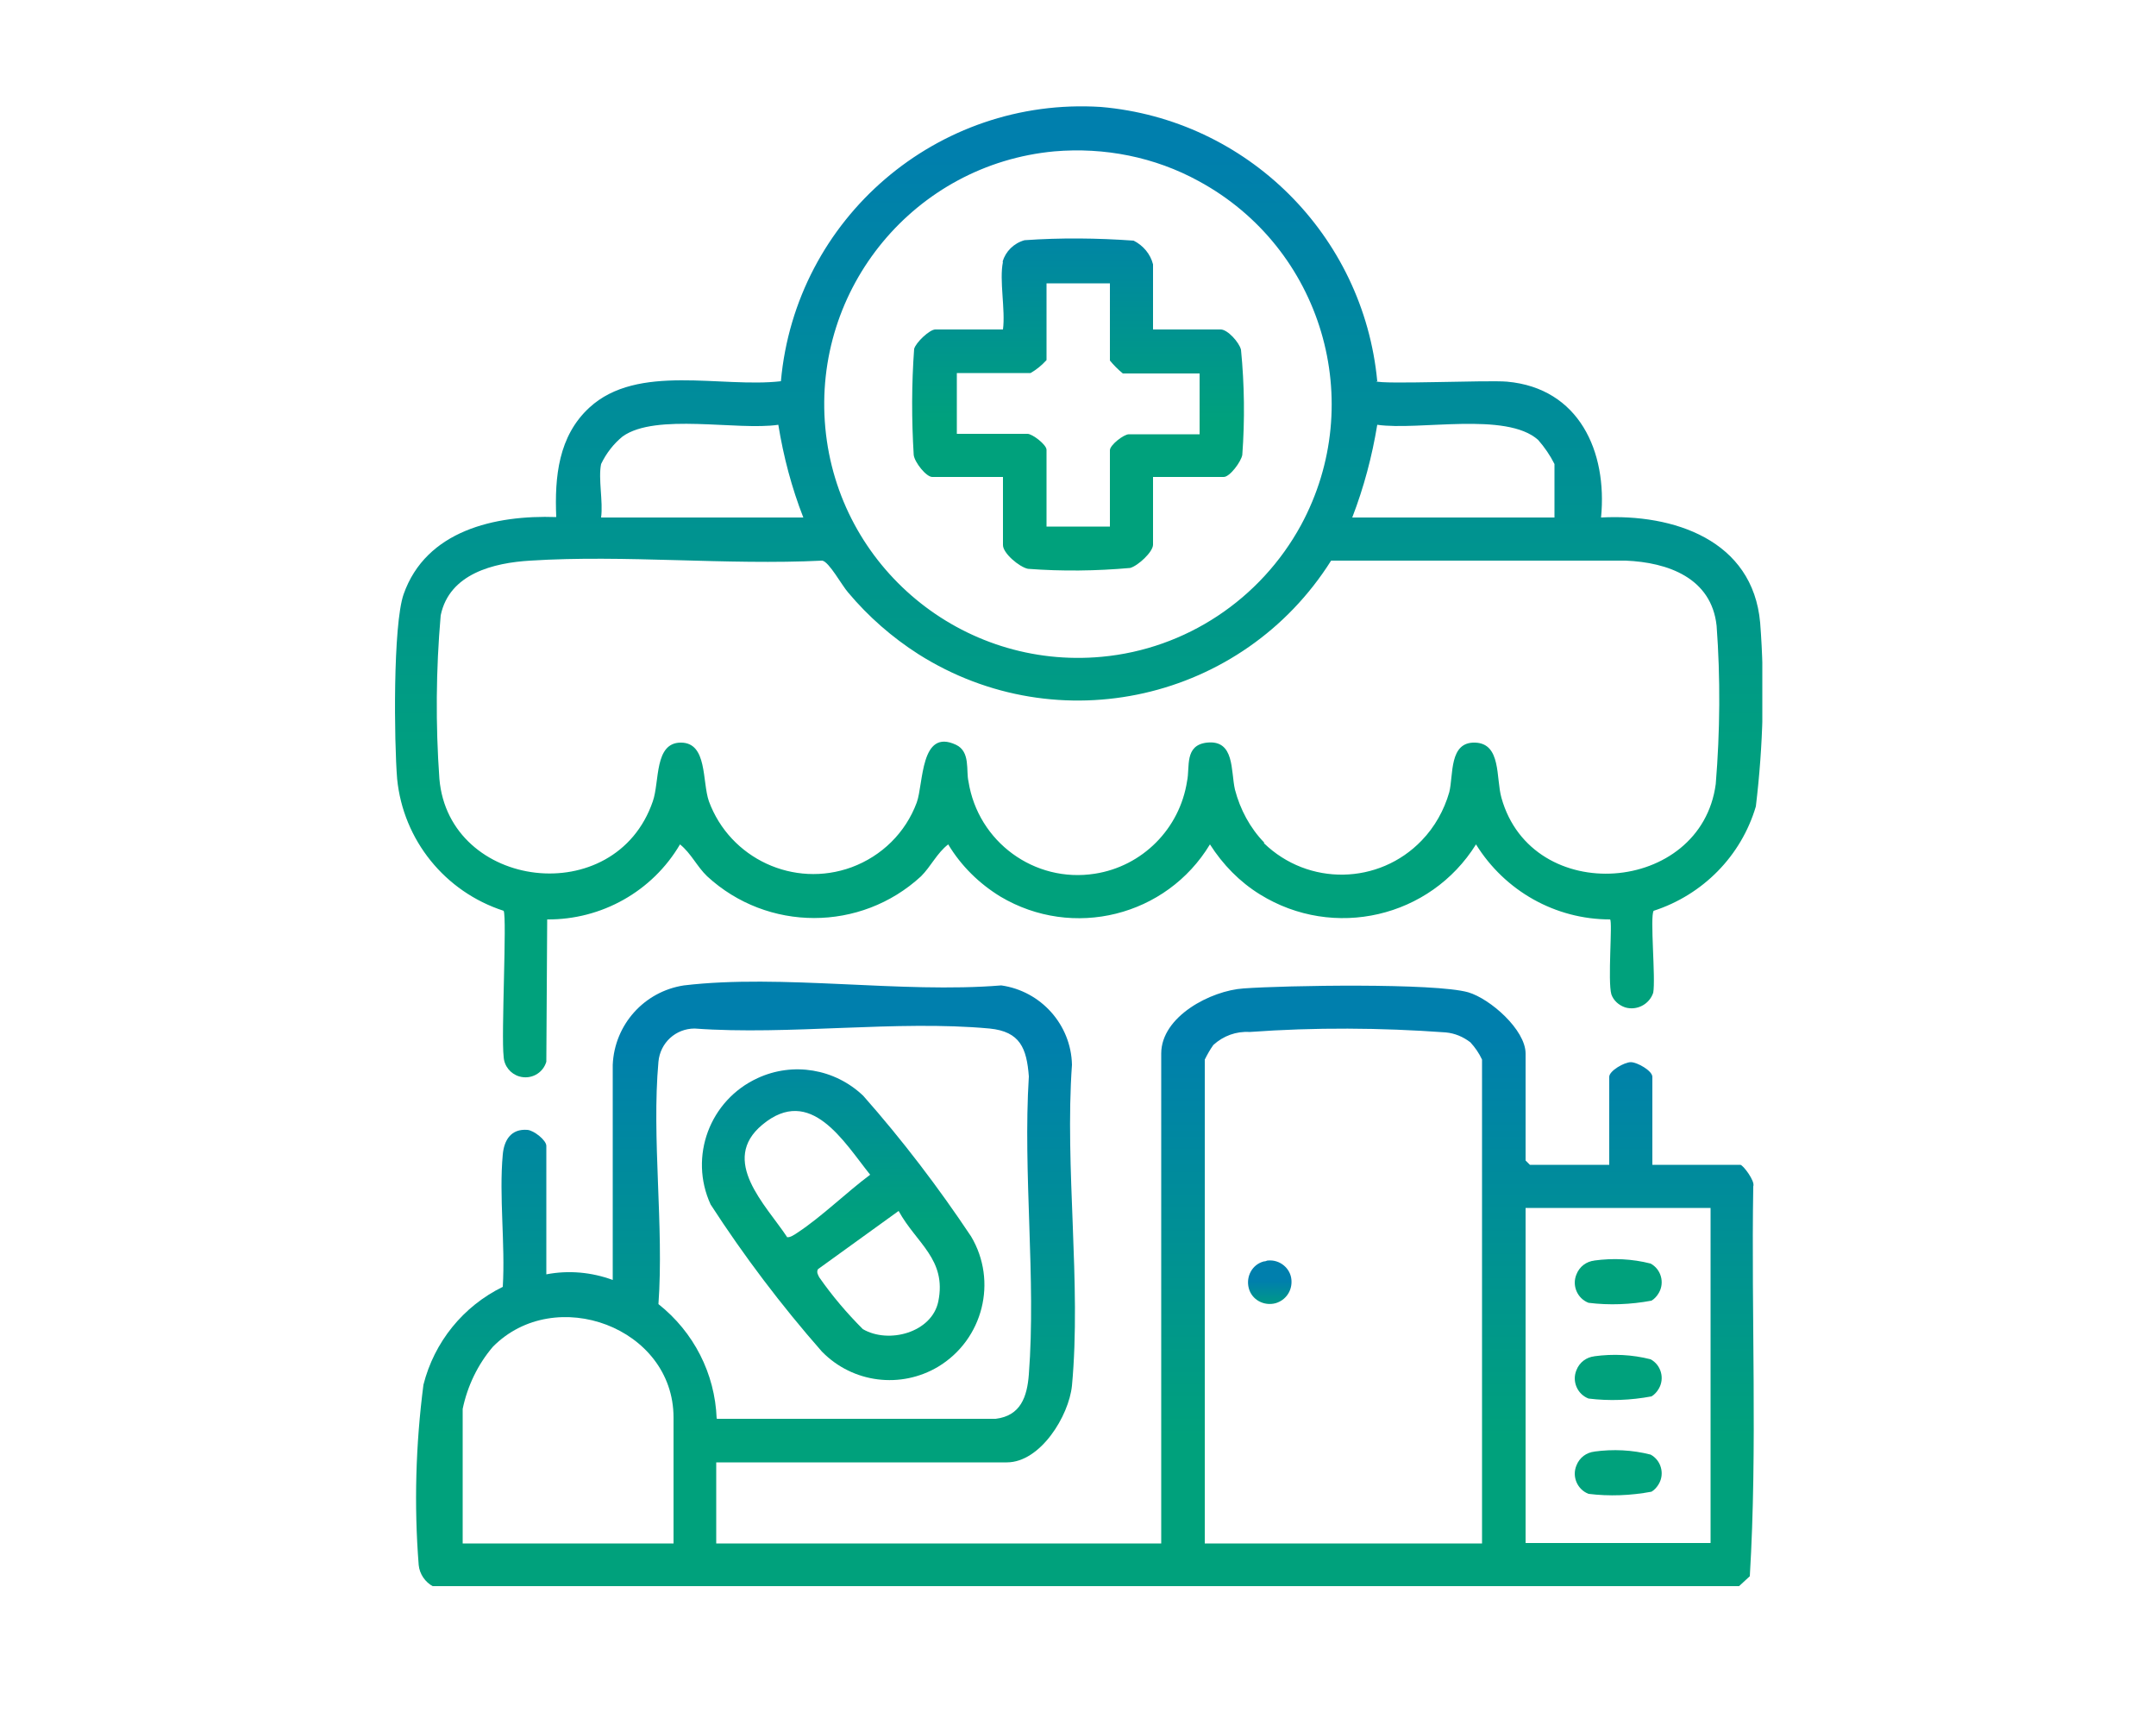 <?xml version="1.0" encoding="UTF-8"?>
<svg id="Raggruppa_4" data-name="Raggruppa 4" xmlns="http://www.w3.org/2000/svg" width="50" height="40" xmlns:xlink="http://www.w3.org/1999/xlink" viewBox="0 0 50 40">
  <defs>
    <style>
      .cls-1 {
        fill: none;
      }

      .cls-2 {
        fill: url(#Sfumatura_senza_nome_8);
      }

      .cls-3 {
        clip-path: url(#clippath);
      }

      .cls-4 {
        fill: url(#Sfumatura_senza_nome_8-6);
      }

      .cls-5 {
        fill: url(#Sfumatura_senza_nome_8-2);
      }

      .cls-6 {
        fill: url(#Sfumatura_senza_nome_8-7);
      }

      .cls-7 {
        fill: url(#Sfumatura_senza_nome_8-8);
      }

      .cls-8 {
        fill: url(#Sfumatura_senza_nome_8-5);
      }

      .cls-9 {
        fill: url(#Sfumatura_senza_nome_8-3);
      }

      .cls-10 {
        fill: url(#Sfumatura_senza_nome_8-4);
      }
    </style>
    <clipPath id="clippath">
      <rect class="cls-1" x="9.13" y="2.46" width="31.74" height="34.32"/>
    </clipPath>
    <linearGradient id="Sfumatura_senza_nome_8" data-name="Sfumatura senza nome 8" x1="-713.27" y1="390.84" x2="-713.27" y2="390.28" gradientTransform="translate(39050.87 9685.61) scale(54.71 -24.72)" gradientUnits="userSpaceOnUse">
      <stop offset="0" stop-color="#007fad"/>
      <stop offset=".67" stop-color="#00a17c"/>
      <stop offset="1" stop-color="#00a17c"/>
    </linearGradient>
    <linearGradient id="Sfumatura_senza_nome_8-2" data-name="Sfumatura senza nome 8" x1="-713.56" y1="395.79" x2="-713.56" y2="395.23" gradientTransform="translate(39961.7 15712.52) scale(55.97 -39.69)" xlink:href="#Sfumatura_senza_nome_8"/>
    <linearGradient id="Sfumatura_senza_nome_8-3" data-name="Sfumatura senza nome 8" x1="-322.17" y1="211.41" x2="-322.17" y2="210.84" gradientTransform="translate(603.64 406.02) scale(1.78 -1.78)" xlink:href="#Sfumatura_senza_nome_8"/>
    <linearGradient id="Sfumatura_senza_nome_8-4" data-name="Sfumatura senza nome 8" x1="-663.41" y1="377.56" x2="-663.41" y2="376.99" gradientTransform="translate(7676.51 4818.49) scale(11.54 -12.7)" xlink:href="#Sfumatura_senza_nome_8"/>
    <linearGradient id="Sfumatura_senza_nome_8-5" data-name="Sfumatura senza nome 8" x1="-526.01" y1="217.17" x2="-526.01" y2="216.6" gradientTransform="translate(1912.01 428.16) scale(3.56 -1.84)" xlink:href="#Sfumatura_senza_nome_8"/>
    <linearGradient id="Sfumatura_senza_nome_8-6" data-name="Sfumatura senza nome 8" x1="-526.01" y1="218.09" x2="-526.01" y2="217.52" gradientTransform="translate(1912.01 432.04) scale(3.56 -1.84)" xlink:href="#Sfumatura_senza_nome_8"/>
    <linearGradient id="Sfumatura_senza_nome_8-7" data-name="Sfumatura senza nome 8" x1="-526.01" y1="219" x2="-526.01" y2="218.43" gradientTransform="translate(1912.01 435.92) scale(3.56 -1.84)" xlink:href="#Sfumatura_senza_nome_8"/>
    <linearGradient id="Sfumatura_senza_nome_8-8" data-name="Sfumatura senza nome 8" x1="-673.22" y1="378.28" x2="-673.22" y2="377.71" gradientTransform="translate(9172.98 5145.48) scale(13.59 -13.59)" xlink:href="#Sfumatura_senza_nome_8"/>
  </defs>
  <g class="cls-3">
    <g id="Raggruppa_9" data-name="Raggruppa 9">
      <path id="Tracciato_28" data-name="Tracciato 28" class="cls-2" d="M10.05,36.79c-.19-.1-.32-.29-.34-.5-.11-1.39-.07-2.79.11-4.18.25-.99.92-1.82,1.84-2.27.06-.99-.09-2.1,0-3.07.03-.33.19-.6.57-.57.15.01.44.24.44.37v2.98c.52-.1,1.05-.05,1.54.13v-4.99c.04-.93.73-1.7,1.65-1.84,2.27-.27,5.04.19,7.36,0,.92.13,1.62.91,1.64,1.84-.17,2.39.22,5.08,0,7.44-.07.7-.73,1.78-1.51,1.78h-6.74v1.88h10.32v-11.36c0-.86,1.15-1.46,1.91-1.51.96-.07,4.44-.13,5.21.09.51.15,1.33.87,1.33,1.42v2.48l.1.1h1.84v-2.04c0-.14.35-.34.5-.34s.5.2.5.34v2.04h2.04c.06,0,.35.38.3.5-.05,3.01.1,6.05-.08,9.04l-.26.24H10.05ZM16.63,32.9h6.46c.58-.07.73-.51.77-1.03.17-2.22-.14-4.66,0-6.91-.05-.65-.2-1.04-.91-1.11-2.16-.2-4.64.16-6.84,0-.44,0-.8.33-.84.77-.16,1.78.13,3.81,0,5.62.82.65,1.31,1.61,1.35,2.65M34.37,35.79v-11.22c-.07-.15-.16-.28-.27-.4-.17-.13-.36-.21-.57-.23-1.51-.11-3.04-.12-4.55-.01-.31-.02-.61.09-.84.3-.08.11-.14.22-.2.34v11.22h6.43ZM39.67,28.01h-4.29v7.77h4.29v-7.77ZM15.62,35.78v-2.91c0-2.09-2.75-3.1-4.19-1.64-.35.41-.59.91-.7,1.44v3.12h4.89Z"/>
      <path id="Tracciato_29" data-name="Tracciato 29" class="cls-5" d="M31.91,8.84c.13.08,2.6-.03,3.04.01,1.67.15,2.33,1.62,2.18,3.15,1.68-.09,3.52.52,3.69,2.44.11,1.42.07,2.85-.1,4.26-.34,1.15-1.23,2.05-2.37,2.42-.09.13.05,1.57-.01,1.9-.09.27-.38.42-.65.34-.15-.05-.27-.16-.32-.3-.09-.3.03-1.68-.03-1.74-1.27,0-2.44-.66-3.11-1.74-1.06,1.7-3.3,2.22-5.01,1.16-.47-.29-.86-.69-1.16-1.16-1.01,1.67-3.18,2.21-4.86,1.21-.49-.3-.91-.71-1.21-1.21-.26.2-.4.51-.63.74-1.4,1.29-3.56,1.29-4.96,0-.24-.23-.37-.53-.63-.74-.64,1.09-1.82,1.75-3.08,1.74l-.02,3.3c-.08.27-.36.42-.63.34-.2-.06-.35-.24-.36-.46-.06-.49.08-3.23,0-3.38-1.36-.44-2.33-1.64-2.47-3.06-.07-.86-.1-3.56.15-4.28.52-1.48,2.12-1.84,3.54-1.79-.04-.93.05-1.88.77-2.54,1.12-1.03,3.06-.45,4.44-.61.34-3.78,3.63-6.6,7.42-6.36,3.39.29,6.09,2.97,6.41,6.36M24.45,3.51c-3.23.3-5.61,3.17-5.31,6.41.3,3.23,3.17,5.61,6.41,5.31,1.95-.18,3.68-1.33,4.62-3.05,1.55-2.86.49-6.43-2.37-7.98-1.02-.56-2.19-.79-3.35-.69M13.94,10.76c-.07.34.05.87,0,1.24h4.69c-.27-.69-.46-1.41-.58-2.15-.95.14-2.84-.28-3.61.27-.21.17-.38.39-.5.64M36.05,12v-1.24c-.1-.2-.23-.39-.38-.56-.74-.66-2.76-.21-3.73-.35-.12.73-.31,1.45-.58,2.15h4.69ZM29.31,19.55c1.03,1,2.67.97,3.66-.06.3-.31.52-.7.64-1.12.1-.4-.01-1.17.6-1.15s.48.82.61,1.28c.71,2.54,4.63,2.24,4.97-.32.1-1.22.11-2.45.02-3.67-.12-1.11-1.13-1.47-2.11-1.51h-6.83c-2.05,3.25-6.33,4.22-9.57,2.17-.61-.39-1.16-.87-1.63-1.43-.15-.17-.44-.71-.6-.74-2.22.11-4.57-.14-6.77,0-.85.05-1.88.3-2.08,1.27-.11,1.26-.12,2.53-.03,3.79.22,2.57,4.08,3.06,4.95.52.16-.46.03-1.36.65-1.36s.49.9.65,1.36c.49,1.33,1.97,2.02,3.31,1.53.7-.26,1.25-.8,1.51-1.5.16-.44.08-1.73.91-1.34.34.16.23.6.29.85.22,1.4,1.53,2.36,2.93,2.14,1.1-.17,1.97-1.04,2.14-2.15.07-.32-.07-.83.46-.89.65-.07.55.66.65,1.09.12.46.35.89.68,1.23"/>
      <path id="Tracciato_30" data-name="Tracciato 30" class="cls-9" d="M29.4,29.23c.28-.03.53.18.55.45.02.25-.13.47-.37.54-.27.07-.55-.08-.62-.35s.08-.55.35-.62c.03,0,.06-.01.08-.02"/>
      <path id="Tracciato_31" data-name="Tracciato 31" class="cls-10" d="M19.06,31.34c-.94-1.07-1.81-2.22-2.58-3.41-.51-1.11-.02-2.42,1.09-2.93.82-.38,1.79-.22,2.45.41.91,1.03,1.74,2.12,2.5,3.26.62,1.04.28,2.39-.76,3.02-.87.52-1.98.38-2.69-.34M18.24,28.68c.06.04.2-.06.26-.1.56-.37,1.13-.93,1.68-1.34-.61-.76-1.38-2.09-2.5-1.16-1,.83.08,1.86.57,2.6M18.97,29.43c-.04.07,0,.13.03.19.3.43.64.83,1.01,1.2.6.35,1.6.08,1.75-.64.2-.98-.51-1.35-.92-2.1l-1.87,1.35Z"/>
      <path id="Tracciato_32" data-name="Tracciato 32" class="cls-8" d="M36.97,29.23c.44-.06.88-.04,1.31.07.24.13.33.44.19.68-.04.07-.1.14-.17.18-.48.09-.98.11-1.46.05-.26-.1-.39-.4-.28-.66.07-.18.23-.3.42-.32"/>
      <path id="Tracciato_33" data-name="Tracciato 33" class="cls-4" d="M36.97,31.45c.44-.06.88-.04,1.31.07.24.13.33.44.19.68-.04.07-.1.14-.17.18-.48.09-.98.11-1.46.05-.26-.1-.39-.4-.28-.66.07-.18.23-.3.42-.32"/>
      <path id="Tracciato_34" data-name="Tracciato 34" class="cls-6" d="M36.97,33.66c.44-.06.88-.04,1.31.07.24.13.33.44.19.68-.04.07-.1.14-.17.18-.48.09-.98.11-1.46.05-.26-.1-.39-.4-.28-.66.07-.18.23-.3.42-.32"/>
      <path id="Tracciato_35" data-name="Tracciato 35" class="cls-7" d="M23.25,6.07c.07-.24.26-.43.51-.5.84-.06,1.69-.05,2.53.01.22.11.39.31.45.55v1.51h1.57c.16,0,.43.3.47.47.08.81.09,1.63.03,2.44-.03.16-.29.51-.43.51h-1.64v1.57c0,.17-.35.49-.53.54-.79.07-1.58.08-2.37.02-.2-.04-.58-.36-.58-.55v-1.58h-1.64c-.14,0-.41-.34-.43-.51-.05-.82-.05-1.64.01-2.46.04-.15.36-.45.49-.45h1.57c.06-.46-.09-1.14,0-1.57M25.74,6.57h-1.47v1.78c-.11.12-.23.22-.37.3h-1.71v1.41h1.64c.11,0,.44.25.44.37v1.78h1.47v-1.77c0-.12.32-.37.44-.37h1.64v-1.41h-1.78c-.11-.09-.21-.19-.3-.3v-1.78Z"/>
    </g>
  </g>
</svg>